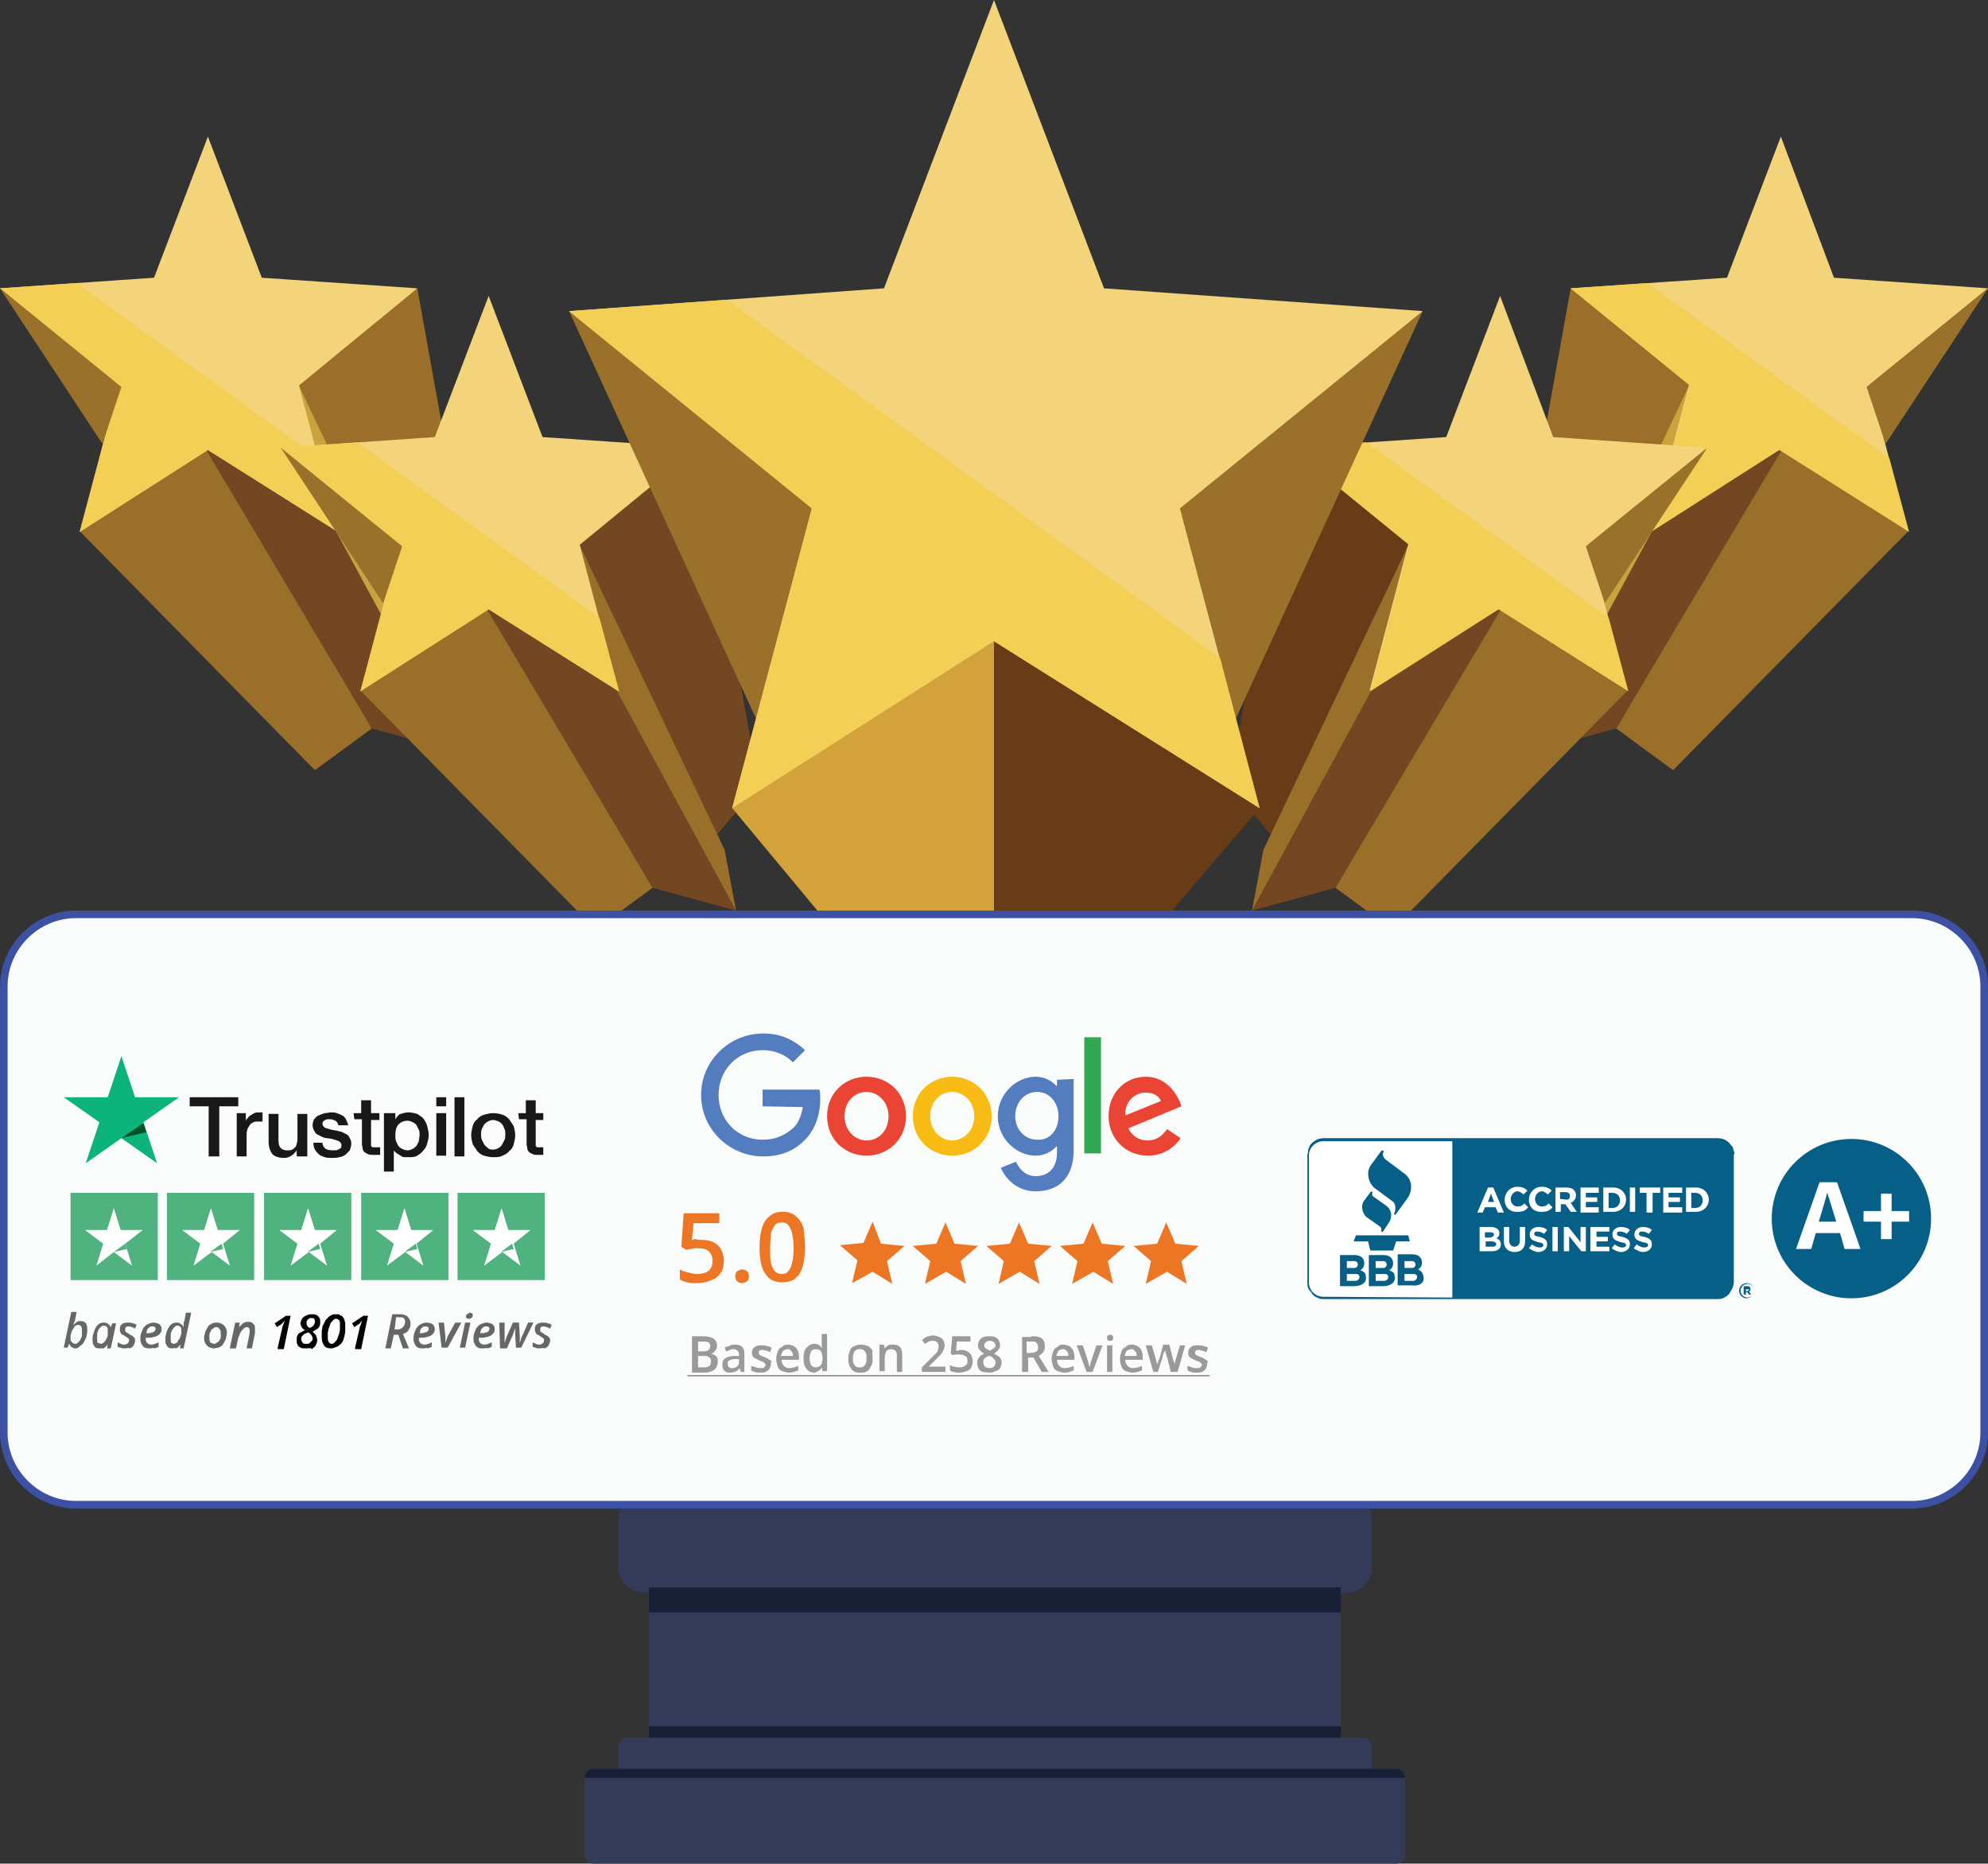 <svg xmlns="http://www.w3.org/2000/svg" xmlns:xlink="http://www.w3.org/1999/xlink" id="Layer_1" x="0px" y="0px" viewBox="0 0 262 245.6" style="enable-background:new 0 0 262 245.6;" xml:space="preserve"><rect x="0" y="0" width="262" height="245.6" fill="#333333" stroke="none"/><style type="text/css">	.st0{fill:#343B59;}	.st1{fill:#192036;}	.st2{fill:#9A6F2A;}	.st3{fill:#724721;}	.st4{fill:#9B6F29;}	.st5{fill:#CAA23E;}	.st6{fill:#F3D47B;}	.st7{fill:#F3CF55;}	.st8{fill:#99712A;}	.st9{fill:#673C17;}	.st10{fill:#D4A23B;}	.st11{fill:#9B702A;}	.st12{fill:#FAFBFB;}	.st13{fill:none;stroke:#3C51A3;}	.st14{clip-path:url(#SVGID_00000158005768925114826660000000376515338899272634_);}	.st15{fill:#181818;}	.st16{fill:#0BB47A;}	.st17{fill:#025129;}	.st18{fill:#4FB27F;}	.st19{fill:#FFFFFF;}	.st20{fill:#656666;}	.st21{clip-path:url(#SVGID_00000108995313703706651330000012518807558553881782_);}	.st22{fill:#EC7623;}	.st23{clip-path:url(#SVGID_00000167376276901990293110000008657001695139572922_);}	.st24{clip-path:url(#SVGID_00000050654504875218402660000004987973931669009049_);}	.st25{clip-path:url(#SVGID_00000143579814738716530790000008125119040380759728_);}	.st26{clip-path:url(#SVGID_00000013185709243821050090000003277403201308160421_);}	.st27{fill:#9B9A9A;}	.st28{clip-path:url(#SVGID_00000086689522401700039670000006356745085911294109_);}	.st29{fill:#EA4435;}	.st30{fill:#F9BC15;}	.st31{fill:#547DBF;}	.st32{fill:#33A852;}	.st33{display:none;fill:none;}	.st34{fill:#055F86;}	.st35{fill-rule:evenodd;clip-rule:evenodd;fill:#055F86;}</style><g>	<path class="st0" d="M184,245.6H78.2c-0.7,0-1.2-0.6-1.2-1.2v-10.1c0-0.7,0.6-1.2,1.2-1.2H184c0.7,0,1.2,0.6,1.2,1.2v10.1  C185.2,245.1,184.7,245.6,184,245.6z"></path>	<path class="st0" d="M179.6,234.5H82.7c-0.7,0-1.2-0.6-1.2-1.2v-3.1c0-0.7,0.6-1.2,1.2-1.2h96.9c0.7,0,1.2,0.6,1.2,1.2v3.1  C180.8,234,180.2,234.5,179.6,234.5z"></path>	<path class="st0" d="M177.5,209.9H84.8c-1.8,0-3.3-1.5-3.3-3.3v-6.3c0-1.8,1.5-3.3,3.3-3.3h92.7c1.8,0,3.3,1.5,3.3,3.3v6.3  C180.8,208.4,179.3,209.9,177.5,209.9z"></path>	<path class="st0" d="M176.7,209.2H85.5v19.1h91.2V209.2z"></path>	<path class="st1" d="M77,234.3c0-0.7,0.6-1.2,1.2-1.2H184c0.7,0,1.2,0.6,1.2,1.2H77z"></path>	<path class="st1" d="M176.7,227.5H85.5v1.5h91.2V227.5z"></path>	<path class="st1" d="M176.7,209.2H85.5v3.3h91.2V209.2z"></path>	<path class="st2" d="M41.5,101.5L10.5,70l17-11L49,96L41.5,101.5z"></path>	<path class="st3" d="M60,99L44.5,70L27,59l22,37L60,99z"></path>	<path class="st4" d="M63,82.5L55,38L39,50.5L57.5,89L63,82.5z"></path>	<path class="st5" d="M58.5,91L39,50l5,19.5L60,99L58.5,91z"></path>	<path class="st6" d="M20.3,36.6L27.4,18l7.1,18.6L55,38L39.4,50.8l5.1,19.3L27.4,59.3L10.5,70.1l5.1-19.3L0,38L20.3,36.6z"></path>	<path class="st7" d="M15.7,50.8L0,38l10.1-0.7L42,60.4l2.6,9.7L27.4,59.3L10.5,70.1L15.7,50.8z"></path>	<path class="st8" d="M16,51L0,38l13.5,20.5L16,51z"></path>	<path class="st2" d="M220.5,101.5l31-31.5l-17-11L213,96L220.5,101.5z"></path>	<path class="st3" d="M202,99l15.5-29L235,59l-22,37L202,99z"></path>	<path class="st4" d="M199,82.5l8-44.5l16,12.5L204.5,89L199,82.5z"></path>	<path class="st5" d="M203.5,91L223,50l-5,19.5L202,99L203.5,91z"></path>	<path class="st6" d="M241.7,36.6L234.7,18l-7.1,18.6L207,38l15.6,12.7l-5.1,19.3l17.1-10.8l16.9,10.8l-5.1-19.3L262,38L241.7,36.6z  "></path>	<path class="st7" d="M222.7,50.8L207,38l10.1-0.7L249,60.4l2.6,9.7l-17.1-10.8l-16.9,10.8L222.7,50.8z"></path>	<path class="st8" d="M246,51l16-13l-13.5,20.5L246,51z"></path>	<path class="st2" d="M78.5,122.5L47.5,91l17-11L86,117L78.5,122.5z"></path>	<path class="st3" d="M97,120L81.5,91L64,80l22,37L97,120z"></path>	<path class="st3" d="M100,103.5L92,59L76,71.5L94.5,110L100,103.5z"></path>	<path class="st2" d="M95.5,112L76,71l5,19.5L97,120L95.5,112z"></path>	<path class="st6" d="M57.3,57.6L64.4,39l7.1,18.6L92,59L76.4,71.8l5.1,19.3L64.4,80.3L47.5,91.1l5.1-19.3L37,59L57.3,57.6z"></path>	<path class="st7" d="M52.7,71.8L37,59l10.1-0.7L79,81.4l2.6,9.7L64.4,80.3L47.5,91.1L52.7,71.8z"></path>	<path class="st8" d="M53,72L37,59l13.5,20.5L53,72z"></path>	<path class="st2" d="M183.5,122.5l31-31.5l-17-11L176,117L183.5,122.5z"></path>	<path class="st3" d="M165,120l15.5-29L198,80l-22,37L165,120z"></path>	<path class="st9" d="M162,103.5l8-44.5l16,12.5L167.5,110L162,103.5z"></path>	<path class="st2" d="M166.5,112L186,71l-5,19.5L165,120L166.5,112z"></path>	<path class="st6" d="M204.7,57.6L197.7,39l-7.1,18.6L170,59l15.6,12.7l-5.1,19.3l17.1-10.8l16.9,10.8l-5.1-19.3L225,59L204.7,57.6z  "></path>	<path class="st7" d="M185.7,71.8L170,59l10.1-0.7L212,81.4l2.6,9.7l-17.1-10.8l-16.9,10.8L185.7,71.8z"></path>	<path class="st8" d="M209,72l16-13l-13.5,20.5L209,72z"></path>	<path class="st10" d="M96.5,106.5l34.5-22V148L96.5,106.5z"></path>	<path class="st9" d="M166,106.5L131,84v63.5L166,106.5z"></path>	<path class="st11" d="M100,95.5L75,41l32.5,26L100,95.5z"></path>	<path class="st11" d="M162.5,95.5l25-54.5L155,67L162.5,95.5z"></path>	<path class="st6" d="M116.5,38L131,0l14.5,38l42,3l-32,26l10.5,39.5l-35-22l-34.5,22L107,67L75,41L116.5,38z"></path>	<path class="st7" d="M107,67L75,41l20.8-1.5l65,47.2l5.2,19.8l-35-22l-34.5,22L107,67z"></path>	<path class="st12" d="M10,120.5h242c5.2,0,9.5,4.3,9.5,9.5v58.8c0,5.2-4.3,9.5-9.5,9.5H10c-5.2,0-9.5-4.3-9.5-9.5V130  C0.5,124.8,4.8,120.5,10,120.5z"></path>	<path class="st13" d="M10,120.5h242c5.2,0,9.5,4.3,9.5,9.5v58.8c0,5.2-4.3,9.5-9.5,9.5H10c-5.2,0-9.5-4.3-9.5-9.5V130  C0.5,124.8,4.8,120.5,10,120.5z"></path>	<g>		<defs>			<rect id="SVGID_1_" x="8.4" y="139.2" width="63.2" height="15.3"></rect>		</defs>		<clipPath id="SVGID_00000013186210436739129260000006912456063222247570_">			<use xlink:href="#SVGID_1_" style="overflow:visible;"></use>		</clipPath>		<g style="clip-path:url(#SVGID_00000013186210436739129260000006912456063222247570_);">			<path class="st15" d="M25,144.6h6.4v1.2h-2.5v6.6h-1.4v-6.6H25L25,144.6L25,144.6z M31.2,146.7h1.2v1.1h0c0-0.2,0.1-0.3,0.2-0.4    c0.1-0.1,0.2-0.3,0.4-0.4c0.2-0.1,0.3-0.2,0.5-0.3c0.2-0.1,0.4-0.1,0.6-0.1c0.1,0,0.3,0,0.3,0c0.1,0,0.1,0,0.2,0v1.2    c-0.1,0-0.2,0-0.3,0s-0.2,0-0.3,0c-0.2,0-0.4,0-0.6,0.1c-0.2,0.1-0.4,0.2-0.5,0.4c-0.1,0.2-0.3,0.4-0.3,0.6    c-0.1,0.2-0.1,0.5-0.1,0.8v2.7h-1.3L31.2,146.7L31.2,146.7z M40.3,152.4h-1.2v-0.8h0c-0.2,0.3-0.4,0.5-0.7,0.7    c-0.3,0.2-0.6,0.3-0.9,0.3c-0.8,0-1.3-0.2-1.6-0.5c-0.3-0.4-0.5-0.9-0.5-1.7v-3.6h1.3v3.5c0,0.5,0.1,0.8,0.3,1    c0.2,0.2,0.5,0.3,0.8,0.3c0.3,0,0.5,0,0.7-0.1c0.2-0.1,0.3-0.2,0.4-0.3c0.1-0.1,0.2-0.3,0.2-0.5c0.1-0.2,0.1-0.4,0.1-0.6v-3.3    h1.3V152.4z M42.5,150.6c0,0.4,0.2,0.6,0.4,0.8c0.2,0.1,0.5,0.2,0.9,0.2c0.1,0,0.3,0,0.4,0c0.2,0,0.3-0.1,0.4-0.1    c0.1-0.1,0.2-0.1,0.3-0.2c0.1-0.1,0.1-0.2,0.1-0.4c0-0.2-0.1-0.3-0.2-0.4c-0.1-0.1-0.3-0.2-0.4-0.2c-0.2-0.1-0.4-0.1-0.6-0.2    c-0.2,0-0.4-0.1-0.7-0.1c-0.2,0-0.5-0.1-0.7-0.2c-0.2-0.1-0.4-0.2-0.6-0.3c-0.2-0.1-0.3-0.3-0.4-0.5c-0.1-0.2-0.2-0.4-0.2-0.7    c0-0.3,0.1-0.6,0.2-0.8c0.2-0.2,0.3-0.4,0.6-0.5c0.2-0.1,0.5-0.2,0.8-0.3c0.3,0,0.6-0.1,0.8-0.1c0.3,0,0.6,0,0.8,0.1    c0.3,0.1,0.5,0.2,0.7,0.3c0.2,0.1,0.4,0.3,0.5,0.5c0.1,0.2,0.2,0.5,0.3,0.8h-1.3c-0.1-0.3-0.2-0.5-0.4-0.6    c-0.2-0.1-0.5-0.2-0.7-0.2c-0.1,0-0.2,0-0.3,0c-0.1,0-0.2,0-0.3,0.1c-0.1,0-0.2,0.1-0.3,0.2c-0.1,0.1-0.1,0.2-0.1,0.3    c0,0.2,0.1,0.3,0.2,0.4c0.1,0.1,0.2,0.2,0.4,0.2c0.2,0.1,0.4,0.1,0.6,0.2c0.2,0,0.5,0.1,0.7,0.1c0.2,0.1,0.5,0.1,0.7,0.2    c0.2,0.1,0.4,0.2,0.6,0.3c0.2,0.1,0.3,0.3,0.4,0.5c0.1,0.2,0.2,0.4,0.2,0.7c0,0.3-0.1,0.6-0.2,0.9c-0.2,0.2-0.4,0.4-0.6,0.6    c-0.2,0.1-0.5,0.3-0.8,0.3c-0.3,0.1-0.6,0.1-0.9,0.1c-0.4,0-0.7,0-1-0.1c-0.3-0.1-0.6-0.2-0.8-0.4c-0.2-0.2-0.4-0.4-0.5-0.6    c-0.1-0.2-0.2-0.5-0.2-0.9L42.5,150.6L42.5,150.6z M46.6,146.7h1v-1.7h1.3v1.7H50v0.9h-1.1v3c0,0.1,0,0.2,0,0.3    c0,0.1,0,0.2,0.1,0.2c0,0.1,0.1,0.1,0.2,0.1c0.1,0,0.2,0,0.3,0c0.1,0,0.2,0,0.3,0c0.1,0,0.2,0,0.3,0v1c-0.1,0-0.3,0-0.4,0    c-0.1,0-0.3,0-0.4,0c-0.3,0-0.6,0-0.8-0.1c-0.2-0.1-0.4-0.2-0.5-0.3c-0.1-0.1-0.2-0.3-0.2-0.4c0-0.2-0.1-0.4-0.1-0.6v-3.3h-1    L46.6,146.7L46.6,146.7z M50.9,146.7h1.2v0.8h0c0.2-0.3,0.4-0.6,0.7-0.7c0.3-0.1,0.7-0.2,1-0.2c0.5,0,0.8,0.1,1.2,0.2    c0.3,0.2,0.6,0.4,0.8,0.6c0.2,0.3,0.4,0.6,0.5,1c0.1,0.4,0.2,0.8,0.2,1.2c0,0.4-0.1,0.7-0.2,1.1c-0.1,0.4-0.3,0.7-0.5,0.9    c-0.2,0.3-0.5,0.5-0.8,0.7c-0.3,0.2-0.7,0.2-1.1,0.2c-0.2,0-0.4,0-0.6,0c-0.2,0-0.4-0.1-0.5-0.2c-0.2-0.1-0.3-0.2-0.5-0.3    c-0.1-0.1-0.3-0.2-0.4-0.4h0v2.8h-1.3V146.7z M55.3,149.6c0-0.3,0-0.5-0.1-0.7c-0.1-0.2-0.2-0.4-0.3-0.6    c-0.1-0.2-0.3-0.3-0.5-0.4c-0.2-0.1-0.4-0.2-0.7-0.2c-0.5,0-0.9,0.2-1.2,0.5c-0.3,0.4-0.4,0.8-0.4,1.4c0,0.3,0,0.5,0.1,0.8    c0.1,0.2,0.2,0.5,0.3,0.6c0.1,0.2,0.3,0.3,0.5,0.4c0.2,0.1,0.4,0.2,0.7,0.2c0.3,0,0.5-0.1,0.7-0.2c0.2-0.1,0.4-0.3,0.5-0.4    c0.1-0.2,0.2-0.4,0.3-0.6C55.2,150.1,55.3,149.8,55.3,149.6z M57.5,144.6h1.3v1.2h-1.3V144.6z M57.5,146.7h1.3v5.6h-1.3V146.7z     M59.9,144.6h1.3v7.8h-1.3V144.6z M65,152.5c-0.5,0-0.9-0.1-1.2-0.2c-0.4-0.1-0.7-0.4-0.9-0.6c-0.2-0.3-0.4-0.6-0.6-0.9    c-0.1-0.4-0.2-0.8-0.2-1.2c0-0.4,0.1-0.8,0.2-1.2c0.1-0.4,0.3-0.7,0.6-0.9c0.2-0.3,0.6-0.5,0.9-0.6c0.4-0.1,0.8-0.2,1.2-0.2    c0.5,0,0.9,0.1,1.2,0.2c0.4,0.1,0.7,0.4,0.9,0.6c0.2,0.3,0.4,0.6,0.6,0.9c0.1,0.4,0.2,0.8,0.2,1.2c0,0.4-0.1,0.8-0.2,1.2    c-0.1,0.4-0.3,0.7-0.6,0.9c-0.2,0.3-0.6,0.5-0.9,0.6C65.9,152.5,65.5,152.5,65,152.5z M65,151.5c0.3,0,0.5-0.1,0.7-0.2    c0.2-0.1,0.4-0.3,0.5-0.5c0.1-0.2,0.2-0.4,0.3-0.6c0.1-0.2,0.1-0.5,0.1-0.7c0-0.2,0-0.5-0.1-0.7c-0.1-0.2-0.2-0.5-0.3-0.6    c-0.1-0.2-0.3-0.3-0.5-0.4c-0.2-0.1-0.5-0.2-0.7-0.2c-0.3,0-0.5,0.1-0.7,0.2c-0.2,0.1-0.4,0.3-0.5,0.4c-0.1,0.2-0.2,0.4-0.3,0.6    c-0.1,0.2-0.1,0.5-0.1,0.7c0,0.2,0,0.5,0.1,0.7c0.1,0.2,0.2,0.4,0.3,0.6c0.1,0.2,0.3,0.3,0.5,0.5C64.5,151.5,64.7,151.5,65,151.5    z M68.3,146.7h1v-1.7h1.3v1.7h1.1v0.9h-1.1v3c0,0.1,0,0.2,0,0.3c0,0.1,0,0.2,0.1,0.2c0,0.1,0.1,0.1,0.2,0.1c0.1,0,0.2,0,0.3,0    c0.1,0,0.2,0,0.3,0c0.1,0,0.2,0,0.3,0v1c-0.1,0-0.3,0-0.4,0c-0.1,0-0.3,0-0.4,0c-0.3,0-0.6,0-0.8-0.1c-0.2-0.1-0.4-0.2-0.5-0.3    c-0.1-0.1-0.2-0.3-0.2-0.4c0-0.2-0.1-0.4-0.1-0.6v-3.3h-1L68.3,146.7L68.3,146.7z"></path>			<path class="st16" d="M23.6,144.6h-5.8l-1.8-5.4l-1.8,5.4l-5.8,0l4.7,3.3l-1.8,5.4L16,150l4.7,3.3l-1.8-5.4L23.6,144.6z"></path>			<path class="st17" d="M19.3,149.2l-0.4-1.2L16,150L19.3,149.2z"></path>		</g>	</g>	<rect x="9.3" y="157.2" class="st18" width="11.5" height="11.5"></rect>	<path class="st19" d="M18.8,162.1h-2.9l-0.9-2.9l-0.9,2.9l-2.9,0l2.4,1.8l-0.9,2.9L15,165l2.4,1.8l-0.9-2.9L18.8,162.1z"></path>	<path class="st18" d="M16.7,164.6l-0.2-0.7L15,165L16.7,164.6z"></path>	<rect x="22" y="157.2" class="st18" width="11.5" height="11.5"></rect>	<path class="st19" d="M31.6,162.1h-2.9l-0.9-2.9l-0.9,2.9l-2.9,0l2.4,1.8l-0.9,2.9l2.4-1.8l2.4,1.8l-0.9-2.9L31.6,162.1z"></path>	<path class="st18" d="M29.4,164.6l-0.2-0.7l-1.5,1.1L29.4,164.6z"></path>	<rect x="34.8" y="157.2" class="st18" width="11.5" height="11.5"></rect>	<path class="st19" d="M44.4,162.1h-2.9l-0.9-2.9l-0.9,2.9l-2.9,0l2.4,1.8l-0.9,2.9l2.4-1.8l2.4,1.8l-0.9-2.9L44.4,162.1z"></path>	<path class="st18" d="M42.2,164.6l-0.2-0.7l-1.5,1.1L42.2,164.6z"></path>	<rect x="47.6" y="157.2" class="st18" width="11.5" height="11.5"></rect>	<path class="st19" d="M57.1,162.1h-2.9l-0.9-2.9l-0.9,2.9l-2.9,0l2.4,1.8l-0.9,2.9l2.4-1.8l2.4,1.8l-0.9-2.9L57.1,162.1z"></path>	<path class="st18" d="M55,164.6l-0.2-0.7l-1.5,1.1L55,164.6z"></path>	<rect x="60.3" y="157.2" class="st18" width="11.5" height="11.5"></rect>	<path class="st19" d="M69.9,162.1H67l-0.9-2.9l-0.9,2.9l-2.9,0l2.4,1.8l-0.9,2.9l2.4-1.8l2.4,1.8l-0.9-2.9L69.9,162.1z"></path>	<path class="st18" d="M67.7,164.6l-0.2-0.7l-1.5,1.1L67.7,164.6z"></path>	<path class="st20" d="M10,177.7c-0.1,0-0.3,0-0.4-0.1c-0.1,0-0.2-0.1-0.3-0.2c-0.1-0.1-0.1-0.2-0.2-0.3h0l-0.2,0.5H8.4l1-4.7h0.7  l-0.2,1c0,0.1,0,0.2-0.1,0.3c0,0.1-0.1,0.2-0.1,0.3c0,0.1-0.1,0.2-0.1,0.2h0c0.1-0.1,0.2-0.2,0.3-0.3c0.1-0.1,0.2-0.2,0.3-0.2  c0.1-0.1,0.3-0.1,0.4-0.1c0.2,0,0.3,0,0.5,0.1c0.1,0.1,0.3,0.2,0.3,0.4c0.1,0.2,0.1,0.4,0.1,0.7c0,0.2,0,0.5-0.1,0.7  c0,0.2-0.1,0.4-0.2,0.6c-0.1,0.2-0.2,0.4-0.3,0.5c-0.1,0.1-0.3,0.3-0.4,0.3C10.4,177.6,10.2,177.7,10,177.7z M9.9,177.1  c0.1,0,0.2,0,0.3-0.1c0.1-0.1,0.2-0.2,0.3-0.3c0.1-0.1,0.1-0.2,0.2-0.4c0.1-0.1,0.1-0.3,0.1-0.5c0-0.2,0-0.3,0-0.5  c0-0.2,0-0.4-0.1-0.5c-0.1-0.1-0.2-0.2-0.4-0.2c-0.1,0-0.2,0-0.3,0.1c-0.1,0-0.2,0.1-0.2,0.2c-0.1,0.1-0.1,0.2-0.2,0.3  c-0.1,0.1-0.1,0.2-0.2,0.4c0,0.1-0.1,0.3-0.1,0.4c0,0.1,0,0.3,0,0.4c0,0.2,0,0.3,0.1,0.4C9.6,177,9.7,177.1,9.9,177.1z M13.1,177.7  c-0.2,0-0.3,0-0.5-0.1c-0.1-0.1-0.2-0.2-0.3-0.4c-0.1-0.2-0.1-0.4-0.1-0.7c0-0.2,0-0.5,0.1-0.7c0.1-0.2,0.1-0.4,0.2-0.6  c0.1-0.2,0.2-0.4,0.3-0.5c0.1-0.1,0.3-0.3,0.4-0.3c0.2-0.1,0.3-0.1,0.5-0.1c0.1,0,0.3,0,0.4,0.1c0.1,0,0.2,0.1,0.3,0.2  c0.1,0.1,0.1,0.2,0.2,0.3h0l0.2-0.5h0.5l-0.7,3.3h-0.5l0.1-0.5h0c-0.1,0.1-0.2,0.2-0.3,0.3c-0.1,0.1-0.2,0.2-0.3,0.2  S13.2,177.7,13.1,177.7z M13.3,177.1c0.1,0,0.3-0.1,0.4-0.2c0.1-0.1,0.2-0.2,0.3-0.4c0.1-0.2,0.2-0.4,0.2-0.6c0-0.1,0-0.2,0-0.3  c0-0.1,0-0.2,0-0.3c0-0.2,0-0.3-0.1-0.4c-0.1-0.1-0.2-0.2-0.4-0.2c-0.1,0-0.2,0-0.3,0.1c-0.1,0.1-0.2,0.1-0.3,0.3  c-0.1,0.1-0.2,0.2-0.2,0.4c-0.1,0.1-0.1,0.3-0.1,0.5c0,0.2,0,0.3,0,0.5c0,0.2,0,0.4,0.1,0.5C13.1,177,13.2,177.1,13.3,177.1z   M16.4,177.7c-0.2,0-0.4,0-0.5-0.1c-0.2,0-0.3-0.1-0.4-0.1v-0.6c0.1,0.1,0.3,0.1,0.4,0.2c0.2,0.1,0.3,0.1,0.5,0.1  c0.1,0,0.2,0,0.3-0.1c0.1,0,0.2-0.1,0.2-0.2c0.1-0.1,0.1-0.1,0.1-0.2c0-0.1,0-0.1,0-0.2c0-0.1-0.1-0.1-0.2-0.2  c-0.1-0.1-0.2-0.1-0.3-0.2c-0.1-0.1-0.3-0.2-0.4-0.2c-0.1-0.1-0.2-0.2-0.2-0.3c-0.1-0.1-0.1-0.2-0.1-0.4c0-0.2,0-0.4,0.1-0.5  c0.1-0.1,0.2-0.3,0.4-0.3c0.2-0.1,0.4-0.1,0.6-0.1c0.2,0,0.4,0,0.6,0.1c0.2,0,0.3,0.1,0.5,0.2l-0.2,0.5c-0.1-0.1-0.2-0.1-0.4-0.2  c-0.1,0-0.3-0.1-0.4-0.1c-0.1,0-0.3,0-0.4,0.1c-0.1,0.1-0.1,0.2-0.1,0.3c0,0.1,0,0.1,0,0.2c0,0.1,0.1,0.1,0.2,0.2  c0.1,0.1,0.2,0.1,0.3,0.2c0.1,0.1,0.3,0.2,0.4,0.2c0.1,0.1,0.2,0.2,0.3,0.3c0.1,0.1,0.1,0.2,0.1,0.4c0,0.2-0.1,0.4-0.2,0.6  c-0.1,0.2-0.3,0.3-0.5,0.4C16.9,177.6,16.7,177.7,16.4,177.7z M19.8,177.7c-0.3,0-0.5,0-0.7-0.1c-0.2-0.1-0.3-0.2-0.4-0.4  c-0.1-0.2-0.2-0.4-0.2-0.7c0-0.3,0-0.5,0.1-0.8c0.1-0.3,0.2-0.5,0.3-0.7c0.2-0.2,0.3-0.4,0.6-0.5c0.2-0.1,0.5-0.2,0.7-0.2  c0.3,0,0.6,0.1,0.8,0.2c0.2,0.2,0.3,0.4,0.3,0.6c0,0.2,0,0.3-0.1,0.5c-0.1,0.1-0.2,0.3-0.4,0.4c-0.2,0.1-0.4,0.2-0.6,0.2  c-0.2,0.1-0.5,0.1-0.9,0.1h-0.1c0,0,0,0.1,0,0.1c0,0,0,0.1,0,0.1c0,0.2,0.1,0.4,0.2,0.5c0.1,0.1,0.3,0.2,0.5,0.2  c0.2,0,0.3,0,0.5-0.1c0.1,0,0.3-0.1,0.5-0.2v0.6c-0.2,0.1-0.3,0.1-0.5,0.2C20.2,177.6,20,177.7,19.8,177.7z M19.3,175.7h0.1  c0.2,0,0.5,0,0.6-0.1c0.2,0,0.3-0.1,0.4-0.2c0.1-0.1,0.1-0.2,0.1-0.3c0-0.1,0-0.2-0.1-0.2c-0.1-0.1-0.2-0.1-0.3-0.1  c-0.1,0-0.3,0-0.4,0.1c-0.1,0.1-0.2,0.2-0.3,0.3C19.4,175.3,19.3,175.5,19.3,175.7z M22.7,177.7c-0.2,0-0.3,0-0.5-0.1  c-0.1-0.1-0.2-0.2-0.3-0.4c-0.1-0.2-0.1-0.4-0.1-0.7c0-0.2,0-0.5,0.1-0.7c0-0.2,0.1-0.4,0.2-0.6c0.1-0.2,0.2-0.4,0.3-0.5  c0.1-0.1,0.3-0.3,0.4-0.3c0.2-0.1,0.3-0.1,0.5-0.1c0.1,0,0.3,0,0.4,0.1c0.1,0.1,0.2,0.1,0.3,0.2c0.1,0.1,0.1,0.2,0.2,0.3h0  c0-0.1,0-0.1,0-0.2c0-0.1,0-0.2,0-0.3c0-0.1,0-0.2,0.1-0.3l0.2-1.1h0.7l-1,4.7h-0.5l0.1-0.5h0c-0.1,0.1-0.2,0.2-0.3,0.3  c-0.1,0.1-0.2,0.2-0.3,0.2C23,177.6,22.8,177.7,22.7,177.7z M22.9,177.1c0.1,0,0.2,0,0.3-0.1c0.1,0,0.2-0.1,0.2-0.2  c0.1-0.1,0.1-0.2,0.2-0.3c0.1-0.1,0.1-0.2,0.2-0.4c0-0.1,0.1-0.3,0.1-0.4c0-0.1,0-0.3,0-0.4c0-0.2,0-0.3-0.1-0.4  c-0.1-0.1-0.2-0.2-0.4-0.2c-0.1,0-0.2,0-0.3,0.1c-0.1,0.1-0.2,0.2-0.3,0.3c-0.1,0.1-0.1,0.2-0.2,0.4c-0.1,0.1-0.1,0.3-0.1,0.5  c0,0.2,0,0.3,0,0.5c0,0.2,0,0.4,0.1,0.5C22.7,177,22.8,177.1,22.9,177.1z M28.2,177.7c-0.3,0-0.5-0.1-0.7-0.2  c-0.2-0.1-0.3-0.3-0.4-0.4c-0.1-0.2-0.2-0.4-0.2-0.7c0-0.2,0-0.4,0.1-0.6c0-0.2,0.1-0.4,0.2-0.6c0.1-0.2,0.2-0.3,0.3-0.5  c0.1-0.1,0.3-0.2,0.5-0.3c0.2-0.1,0.4-0.1,0.6-0.1c0.3,0,0.5,0.1,0.7,0.2c0.2,0.1,0.3,0.3,0.4,0.4c0.1,0.2,0.2,0.4,0.2,0.7  c0,0.2,0,0.4-0.1,0.6c0,0.2-0.1,0.4-0.2,0.6c-0.1,0.2-0.2,0.3-0.3,0.5c-0.1,0.1-0.3,0.2-0.5,0.3C28.6,177.6,28.4,177.7,28.2,177.7z   M28.2,177.1c0.1,0,0.2,0,0.3-0.1c0.1-0.1,0.2-0.1,0.3-0.2c0.1-0.1,0.1-0.2,0.2-0.3c0.1-0.1,0.1-0.3,0.1-0.4c0-0.2,0-0.3,0-0.5  c0-0.1,0-0.2-0.1-0.3c0-0.1-0.1-0.2-0.2-0.3c-0.1-0.1-0.2-0.1-0.3-0.1c-0.1,0-0.2,0-0.3,0.1c-0.1,0.1-0.2,0.1-0.3,0.2  c-0.1,0.1-0.1,0.2-0.2,0.4c-0.1,0.1-0.1,0.3-0.1,0.4c0,0.2,0,0.3,0,0.5c0,0.2,0.1,0.4,0.2,0.5C27.9,177,28.1,177.1,28.2,177.1z   M30.3,177.6l0.7-3.3h0.6l-0.1,0.6h0c0.1-0.1,0.2-0.2,0.3-0.3c0.1-0.1,0.2-0.2,0.4-0.3c0.1-0.1,0.3-0.1,0.5-0.1  c0.2,0,0.3,0,0.5,0.1c0.1,0.1,0.2,0.2,0.3,0.3c0.1,0.1,0.1,0.3,0.1,0.5c0,0.1,0,0.2,0,0.3c0,0.1,0,0.2,0,0.3l-0.4,2h-0.7l0.4-2  c0-0.1,0-0.1,0-0.2c0-0.1,0-0.1,0-0.2c0-0.1,0-0.2-0.1-0.3c-0.1-0.1-0.2-0.1-0.3-0.1c-0.1,0-0.3,0.1-0.4,0.2  c-0.1,0.1-0.3,0.3-0.4,0.5c-0.1,0.2-0.2,0.5-0.3,0.7l-0.3,1.4H30.3z M50.8,177.6l0.9-4.4h1c0.4,0,0.8,0.1,1,0.3  c0.2,0.2,0.4,0.5,0.4,0.9c0,0.2,0,0.4-0.1,0.6c-0.1,0.2-0.2,0.3-0.3,0.5c-0.2,0.1-0.3,0.2-0.6,0.3l0.8,1.9h-0.8l-0.6-1.8h-0.6  l-0.4,1.8H50.8z M52,175.2h0.4c0.2,0,0.3,0,0.4-0.1c0.1,0,0.2-0.1,0.3-0.2c0.1-0.1,0.2-0.2,0.2-0.3c0-0.1,0.1-0.2,0.1-0.4  c0-0.2-0.1-0.4-0.2-0.5c-0.1-0.1-0.3-0.1-0.6-0.1h-0.4L52,175.2z M55.8,177.7c-0.3,0-0.5,0-0.7-0.1c-0.2-0.1-0.3-0.2-0.4-0.4  c-0.1-0.2-0.2-0.4-0.2-0.7c0-0.3,0-0.5,0.1-0.8c0.1-0.3,0.2-0.5,0.3-0.7c0.2-0.2,0.3-0.4,0.6-0.5c0.2-0.1,0.5-0.2,0.7-0.2  c0.3,0,0.6,0.1,0.8,0.2c0.2,0.2,0.3,0.4,0.3,0.6c0,0.2,0,0.3-0.1,0.5c-0.1,0.1-0.2,0.3-0.4,0.4c-0.2,0.1-0.4,0.2-0.6,0.2  c-0.2,0.1-0.5,0.1-0.9,0.1h-0.1c0,0,0,0.1,0,0.1c0,0,0,0.1,0,0.1c0,0.2,0.1,0.4,0.2,0.5c0.1,0.1,0.3,0.2,0.5,0.2  c0.2,0,0.3,0,0.5-0.1c0.1,0,0.3-0.1,0.5-0.2v0.6c-0.2,0.1-0.3,0.1-0.5,0.2C56.2,177.6,56,177.7,55.8,177.7z M55.3,175.7h0.1  c0.2,0,0.5,0,0.6-0.1c0.2,0,0.3-0.1,0.4-0.2c0.1-0.1,0.1-0.2,0.1-0.3c0-0.1,0-0.2-0.1-0.2c-0.1-0.1-0.2-0.1-0.3-0.1  c-0.1,0-0.3,0-0.4,0.1c-0.1,0.1-0.2,0.2-0.3,0.3C55.4,175.3,55.4,175.5,55.3,175.7z M58.2,177.6l-0.4-3.3h0.7l0.2,1.8  c0,0.1,0,0.2,0,0.3c0,0.1,0,0.2,0,0.3c0,0.1,0,0.2,0,0.3h0c0-0.1,0.1-0.2,0.1-0.3c0-0.1,0.1-0.2,0.1-0.3c0-0.1,0.1-0.2,0.1-0.3  l1-1.8h0.8l-1.8,3.3H58.2z M60.6,177.6l0.7-3.3H62l-0.7,3.3H60.6z M61.8,173.8c-0.1,0-0.2,0-0.3-0.1c-0.1-0.1-0.1-0.1-0.1-0.2  c0-0.1,0-0.2,0.1-0.2c0-0.1,0.1-0.1,0.2-0.2c0.1,0,0.1-0.1,0.2-0.1c0.1,0,0.2,0,0.3,0.1c0.1,0,0.1,0.1,0.1,0.2c0,0.1,0,0.3-0.1,0.3  C62.1,173.7,62,173.8,61.8,173.8z M63.7,177.7c-0.3,0-0.5,0-0.7-0.1c-0.2-0.1-0.3-0.2-0.4-0.4c-0.1-0.2-0.2-0.4-0.2-0.7  c0-0.3,0-0.5,0.1-0.8c0.1-0.3,0.2-0.5,0.3-0.7c0.2-0.2,0.3-0.4,0.6-0.5c0.2-0.1,0.5-0.2,0.7-0.2c0.3,0,0.6,0.1,0.8,0.2  c0.2,0.2,0.3,0.4,0.3,0.6c0,0.2,0,0.3-0.1,0.5c-0.1,0.1-0.2,0.3-0.4,0.4c-0.2,0.1-0.4,0.2-0.6,0.2c-0.2,0.1-0.5,0.1-0.9,0.1h-0.1  c0,0,0,0.1,0,0.1c0,0,0,0.1,0,0.1c0,0.2,0.1,0.4,0.2,0.5c0.1,0.1,0.3,0.2,0.5,0.2c0.2,0,0.3,0,0.5-0.1c0.1,0,0.3-0.1,0.5-0.2v0.6  c-0.2,0.1-0.3,0.1-0.5,0.2C64.1,177.6,63.9,177.7,63.7,177.7z M63.3,175.7h0.1c0.2,0,0.5,0,0.6-0.1c0.2,0,0.3-0.1,0.4-0.2  c0.1-0.1,0.1-0.2,0.1-0.3c0-0.1,0-0.2-0.1-0.2c-0.1-0.1-0.2-0.1-0.3-0.1c-0.1,0-0.3,0-0.4,0.1c-0.1,0.1-0.2,0.2-0.3,0.3  C63.4,175.3,63.3,175.5,63.3,175.7z M65.9,177.6l-0.1-3.3h0.7l0,1.7c0,0.2,0,0.4,0,0.5c0,0.2,0,0.3,0,0.5h0c0-0.1,0.1-0.2,0.1-0.3  c0-0.1,0.1-0.2,0.1-0.3c0-0.1,0.1-0.2,0.1-0.3l0.8-1.8h0.8l0.1,1.7c0,0.1,0,0.3,0,0.5c0,0.2,0,0.3,0,0.5h0c0-0.1,0.1-0.2,0.1-0.3  c0-0.1,0.1-0.3,0.1-0.4c0.1-0.1,0.1-0.3,0.2-0.4l0.7-1.6h0.7l-1.6,3.3H68l-0.1-1.7c0-0.1,0-0.2,0-0.3c0-0.1,0-0.2,0-0.3  c0-0.1,0-0.2,0-0.3h0c0,0.1-0.1,0.2-0.1,0.3c0,0.1-0.1,0.2-0.1,0.3c0,0.1-0.1,0.2-0.1,0.3l-0.8,1.8H65.9z M71.1,177.7  c-0.2,0-0.4,0-0.5-0.1c-0.2,0-0.3-0.1-0.4-0.1v-0.6c0.1,0.1,0.3,0.1,0.4,0.2c0.2,0.1,0.3,0.1,0.5,0.1c0.1,0,0.2,0,0.3-0.1  c0.1,0,0.2-0.1,0.2-0.2c0.1-0.1,0.1-0.1,0.1-0.2c0-0.1,0-0.1,0-0.2c0-0.1-0.1-0.1-0.2-0.2c-0.1-0.1-0.2-0.1-0.3-0.2  c-0.1-0.1-0.3-0.2-0.4-0.2c-0.1-0.1-0.2-0.2-0.2-0.3c-0.1-0.1-0.1-0.2-0.1-0.4c0-0.2,0-0.4,0.1-0.5c0.1-0.1,0.2-0.3,0.4-0.3  c0.2-0.1,0.4-0.1,0.6-0.1c0.2,0,0.4,0,0.6,0.1c0.2,0,0.3,0.1,0.5,0.2l-0.2,0.5c-0.1-0.1-0.2-0.1-0.4-0.2c-0.1,0-0.3-0.1-0.4-0.1  c-0.1,0-0.3,0-0.4,0.1c-0.1,0.1-0.1,0.2-0.1,0.3c0,0.1,0,0.1,0,0.2c0,0.1,0.1,0.1,0.2,0.2c0.1,0.1,0.2,0.1,0.3,0.2  c0.1,0.1,0.3,0.2,0.4,0.2c0.1,0.1,0.2,0.2,0.3,0.3c0.1,0.1,0.1,0.2,0.1,0.4c0,0.2-0.1,0.4-0.2,0.6c-0.1,0.2-0.3,0.3-0.5,0.4  C71.6,177.6,71.3,177.7,71.1,177.7z"></path>	<path d="M36.6,177.6l0.6-2.6c0-0.1,0-0.2,0.1-0.3c0-0.1,0.1-0.2,0.1-0.3c0-0.1,0.1-0.2,0.1-0.3c-0.1,0-0.1,0.1-0.2,0.2  c-0.1,0.1-0.1,0.1-0.2,0.2l-0.6,0.4l-0.3-0.5l1.5-1h0.6l-0.9,4.4H36.6z M40.3,177.7c-0.3,0-0.5,0-0.7-0.1c-0.2-0.1-0.3-0.2-0.4-0.4  c-0.1-0.2-0.1-0.4-0.1-0.6c0-0.2,0-0.4,0.1-0.6c0.1-0.2,0.2-0.3,0.4-0.4c0.2-0.1,0.4-0.2,0.6-0.3c-0.1-0.1-0.2-0.1-0.3-0.2  c-0.1-0.1-0.1-0.2-0.2-0.3c0-0.1-0.1-0.2-0.1-0.4c0-0.2,0.1-0.4,0.2-0.6c0.1-0.2,0.3-0.3,0.5-0.4c0.2-0.1,0.4-0.2,0.7-0.2  c0.3,0,0.5,0,0.7,0.1c0.2,0.1,0.3,0.2,0.4,0.4c0.1,0.1,0.1,0.3,0.1,0.5c0,0.2,0,0.4-0.1,0.6c-0.1,0.2-0.2,0.3-0.4,0.4  c-0.2,0.1-0.3,0.2-0.5,0.3c0.1,0.1,0.2,0.2,0.3,0.3c0.1,0.1,0.2,0.2,0.2,0.4c0.1,0.1,0.1,0.3,0.1,0.5c0,0.2-0.1,0.4-0.2,0.6  c-0.1,0.2-0.3,0.3-0.5,0.5C41,177.6,40.7,177.7,40.3,177.7z M40.4,177.1c0.2,0,0.3,0,0.4-0.1c0.1-0.1,0.2-0.2,0.3-0.3  c0.1-0.1,0.1-0.2,0.1-0.3c0-0.1,0-0.2-0.1-0.3c0-0.1-0.1-0.2-0.2-0.3c-0.1-0.1-0.2-0.2-0.3-0.2c-0.2,0.1-0.3,0.1-0.5,0.2  c-0.1,0.1-0.2,0.2-0.3,0.3c-0.1,0.1-0.1,0.2-0.1,0.4c0,0.2,0.1,0.3,0.2,0.5C40,177.1,40.2,177.1,40.4,177.1z M40.8,175  c0.2-0.1,0.3-0.1,0.4-0.2c0.1-0.1,0.2-0.2,0.2-0.3c0.1-0.1,0.1-0.2,0.1-0.3c0-0.2,0-0.3-0.1-0.4c-0.1-0.1-0.2-0.1-0.4-0.1  c-0.1,0-0.2,0-0.3,0.1c-0.1,0.1-0.2,0.1-0.2,0.2c-0.1,0.1-0.1,0.2-0.1,0.3c0,0.2,0,0.3,0.1,0.4C40.5,174.8,40.6,174.9,40.8,175z   M43.6,177.7c-0.4,0-0.7-0.1-0.9-0.4c-0.2-0.3-0.3-0.6-0.3-1.1c0-0.2,0-0.5,0-0.7c0-0.2,0.1-0.5,0.1-0.7c0.1-0.2,0.2-0.4,0.3-0.6  c0.1-0.2,0.2-0.4,0.4-0.5c0.1-0.2,0.3-0.3,0.5-0.4c0.2-0.1,0.4-0.1,0.6-0.1c0.2,0,0.4,0,0.5,0.1c0.1,0.1,0.3,0.1,0.4,0.3  c0.1,0.1,0.2,0.3,0.2,0.4c0.1,0.2,0.1,0.4,0.1,0.6c0,0.3,0,0.5,0,0.8c0,0.3-0.1,0.5-0.1,0.7c-0.1,0.2-0.1,0.4-0.2,0.6  c-0.1,0.2-0.2,0.4-0.4,0.5c-0.1,0.1-0.3,0.3-0.5,0.3C44.1,177.6,43.9,177.7,43.6,177.7z M43.7,177.1c0.1,0,0.2,0,0.3-0.1  c0.1-0.1,0.2-0.2,0.3-0.3c0.1-0.1,0.2-0.3,0.2-0.4c0.1-0.2,0.1-0.4,0.2-0.5c0-0.2,0.1-0.4,0.1-0.6c0-0.2,0-0.4,0-0.6  c0-0.3,0-0.5-0.1-0.6c-0.1-0.1-0.2-0.2-0.4-0.2c-0.1,0-0.2,0-0.3,0.1c-0.1,0.1-0.2,0.2-0.3,0.3c-0.1,0.1-0.2,0.3-0.2,0.4  c-0.1,0.2-0.1,0.3-0.2,0.5c0,0.2-0.1,0.4-0.1,0.6c0,0.2,0,0.4,0,0.5c0,0.3,0,0.5,0.1,0.6C43.4,177,43.5,177.1,43.7,177.1z   M46.8,177.6l0.6-2.6c0-0.1,0-0.2,0.1-0.3c0-0.1,0.1-0.2,0.1-0.3c0-0.1,0.1-0.2,0.1-0.3c-0.1,0-0.1,0.1-0.2,0.2  c-0.1,0.1-0.1,0.1-0.2,0.2l-0.6,0.4l-0.3-0.5l1.5-1h0.6l-0.9,4.4H46.8z"></path>	<g>		<defs>			<rect id="SVGID_00000048490930923018573830000015764776719450782895_" x="110.5" y="160" width="9.1" height="10.3"></rect>		</defs>		<clipPath id="SVGID_00000172412722871183881800000010955260296310157459_">			<use xlink:href="#SVGID_00000048490930923018573830000015764776719450782895_" style="overflow:visible;"></use>		</clipPath>		<g style="clip-path:url(#SVGID_00000172412722871183881800000010955260296310157459_);">			<path class="st22" d="M115,167.6l2.6,1.6l-0.7-3l2.3-2l-3.1-0.3L115,161l-1.2,2.8l-3.1,0.3l2.3,2l-0.7,3L115,167.6z"></path>		</g>	</g>	<g>		<defs>			<rect id="SVGID_00000148626990369600674760000005716014500413742248_" x="120.2" y="160" width="9.1" height="10.3"></rect>		</defs>		<clipPath id="SVGID_00000054977377106056916040000000787344048208738744_">			<use xlink:href="#SVGID_00000148626990369600674760000005716014500413742248_" style="overflow:visible;"></use>		</clipPath>		<g style="clip-path:url(#SVGID_00000054977377106056916040000000787344048208738744_);">			<path class="st22" d="M124.7,167.6l2.6,1.6l-0.7-3l2.3-2l-3.1-0.3l-1.2-2.8l-1.2,2.8l-3.1,0.3l2.3,2l-0.7,3L124.7,167.6z"></path>		</g>	</g>	<g>		<defs>			<rect id="SVGID_00000057113516685862610770000001593541171525858693_" x="129.9" y="160" width="9.1" height="10.3"></rect>		</defs>		<clipPath id="SVGID_00000072247374664538204230000002273148827877548942_">			<use xlink:href="#SVGID_00000057113516685862610770000001593541171525858693_" style="overflow:visible;"></use>		</clipPath>		<g style="clip-path:url(#SVGID_00000072247374664538204230000002273148827877548942_);">			<path class="st22" d="M134.4,167.6l2.6,1.6l-0.7-3l2.3-2l-3.1-0.3l-1.2-2.8l-1.2,2.8l-3.1,0.3l2.3,2l-0.7,3L134.4,167.6z"></path>		</g>	</g>	<g>		<defs>			<rect id="SVGID_00000137821533737913157350000003387822242781675697_" x="139.6" y="160" width="9.1" height="10.3"></rect>		</defs>		<clipPath id="SVGID_00000111903856959257042960000018089920615643656113_">			<use xlink:href="#SVGID_00000137821533737913157350000003387822242781675697_" style="overflow:visible;"></use>		</clipPath>		<g style="clip-path:url(#SVGID_00000111903856959257042960000018089920615643656113_);">			<path class="st22" d="M144.1,167.6l2.6,1.6l-0.7-3l2.3-2l-3.1-0.3l-1.2-2.8l-1.2,2.8l-3.1,0.3l2.3,2l-0.7,3L144.1,167.6z"></path>		</g>	</g>	<g>		<defs>			<rect id="SVGID_00000030456970672108776680000011322524861440664208_" x="149.3" y="160" width="9.1" height="10.3"></rect>		</defs>		<clipPath id="SVGID_00000083799269461015833890000003951273344683023257_">			<use xlink:href="#SVGID_00000030456970672108776680000011322524861440664208_" style="overflow:visible;"></use>		</clipPath>		<g style="clip-path:url(#SVGID_00000083799269461015833890000003951273344683023257_);">			<path class="st22" d="M153.8,167.6l2.6,1.6l-0.7-3l2.3-2l-3.1-0.3l-1.2-2.8l-1.2,2.8l-3.1,0.3l2.3,2l-0.7,3L153.8,167.6z"></path>		</g>	</g>	<path class="st22" d="M92.5,163.4c0.6,0,1.1,0.1,1.5,0.3c0.4,0.2,0.8,0.5,1,0.9c0.2,0.4,0.4,0.9,0.4,1.5c0,0.6-0.1,1.2-0.4,1.6  c-0.3,0.5-0.7,0.8-1.2,1c-0.5,0.2-1.1,0.4-1.9,0.4c-0.5,0-0.9,0-1.3-0.1c-0.4-0.1-0.8-0.2-1-0.4v-1.3c0.3,0.2,0.7,0.3,1.1,0.4  c0.4,0.1,0.8,0.2,1.2,0.2c0.4,0,0.8-0.1,1.1-0.2c0.3-0.1,0.5-0.3,0.7-0.6c0.2-0.3,0.2-0.6,0.2-1c0-0.5-0.2-0.9-0.5-1.2  c-0.3-0.3-0.8-0.4-1.5-0.4c-0.2,0-0.5,0-0.8,0.1c-0.3,0-0.5,0.1-0.7,0.1l-0.6-0.4l0.3-4.4h4.7v1.3h-3.4l-0.2,2.2  c0.1,0,0.3-0.1,0.5-0.1C91.9,163.4,92.2,163.4,92.5,163.4z M96.9,168.2c0-0.3,0.1-0.6,0.3-0.7c0.2-0.1,0.4-0.2,0.6-0.2  c0.2,0,0.5,0.1,0.6,0.2c0.2,0.1,0.3,0.4,0.3,0.7c0,0.3-0.1,0.6-0.3,0.7c-0.2,0.1-0.4,0.2-0.6,0.2c-0.2,0-0.5-0.1-0.6-0.2  C97,168.8,96.9,168.5,96.9,168.2z M106.1,164.5c0,0.7-0.1,1.4-0.2,1.9c-0.1,0.6-0.3,1.1-0.5,1.4c-0.2,0.4-0.6,0.7-0.9,0.9  c-0.4,0.2-0.9,0.3-1.4,0.3c-0.7,0-1.3-0.2-1.7-0.5c-0.4-0.4-0.8-0.9-1-1.6c-0.2-0.7-0.3-1.5-0.3-2.5c0-1,0.1-1.8,0.3-2.5  c0.2-0.7,0.5-1.2,1-1.6c0.4-0.4,1-0.6,1.8-0.6c0.7,0,1.3,0.2,1.7,0.6c0.5,0.4,0.8,0.9,1,1.6C106,162.7,106.1,163.5,106.1,164.5z   M101.5,164.5c0,0.8,0,1.4,0.1,1.9c0.1,0.5,0.3,0.9,0.5,1.1c0.2,0.2,0.5,0.4,0.9,0.4c0.4,0,0.7-0.1,0.9-0.4  c0.2-0.2,0.4-0.6,0.5-1.1c0.1-0.5,0.2-1.1,0.2-1.9c0-0.8-0.1-1.4-0.2-1.9c-0.1-0.5-0.3-0.9-0.5-1.1c-0.2-0.3-0.5-0.4-0.9-0.4  c-0.4,0-0.7,0.1-0.9,0.4c-0.2,0.3-0.4,0.6-0.5,1.1C101.6,163.1,101.5,163.7,101.5,164.5z"></path>	<path class="st27" d="M91.2,176.1h1.4c0.6,0,1.1,0.1,1.4,0.3c0.3,0.2,0.5,0.5,0.5,0.9c0,0.2,0,0.3-0.1,0.5  c-0.1,0.1-0.2,0.3-0.3,0.4c-0.1,0.1-0.3,0.2-0.4,0.2v0c0.2,0,0.3,0.1,0.5,0.2c0.1,0.1,0.3,0.2,0.3,0.3c0.1,0.2,0.1,0.3,0.1,0.6  c0,0.3-0.1,0.5-0.2,0.7c-0.1,0.2-0.3,0.4-0.6,0.5c-0.2,0.1-0.5,0.2-0.9,0.2h-1.7V176.1z M92,178.1h0.7c0.3,0,0.6-0.1,0.7-0.2  s0.2-0.3,0.2-0.5c0-0.2-0.1-0.4-0.2-0.5c-0.2-0.1-0.4-0.1-0.7-0.1H92V178.1z M92,178.7v1.5h0.8c0.4,0,0.6-0.1,0.7-0.2  c0.1-0.1,0.2-0.3,0.2-0.6c0-0.1,0-0.3-0.1-0.4c-0.1-0.1-0.2-0.2-0.3-0.2c-0.1-0.1-0.3-0.1-0.6-0.1H92z M96.8,177.2  c0.4,0,0.8,0.1,1,0.3c0.2,0.2,0.3,0.5,0.3,0.9v2.4h-0.5l-0.1-0.5h0c-0.1,0.1-0.2,0.2-0.3,0.3c-0.1,0.1-0.2,0.1-0.4,0.2  c-0.1,0-0.3,0.1-0.5,0.1c-0.2,0-0.4,0-0.6-0.1c-0.2-0.1-0.3-0.2-0.4-0.4s-0.1-0.4-0.1-0.6c0-0.4,0.1-0.6,0.4-0.8  c0.3-0.2,0.7-0.3,1.2-0.3l0.6,0v-0.2c0-0.2-0.1-0.4-0.2-0.5c-0.1-0.1-0.3-0.2-0.5-0.2c-0.2,0-0.3,0-0.5,0.1s-0.3,0.1-0.5,0.2  l-0.2-0.5c0.2-0.1,0.4-0.2,0.6-0.2C96.3,177.2,96.6,177.2,96.8,177.2z M97.4,179.1l-0.5,0c-0.4,0-0.6,0.1-0.8,0.2  c-0.2,0.1-0.2,0.3-0.2,0.5c0,0.2,0.1,0.3,0.2,0.4c0.1,0.1,0.2,0.1,0.4,0.1c0.3,0,0.5-0.1,0.6-0.2c0.2-0.1,0.3-0.4,0.3-0.7V179.1z   M101.6,179.8c0,0.2-0.1,0.4-0.2,0.6s-0.3,0.3-0.5,0.4c-0.2,0.1-0.5,0.1-0.8,0.1c-0.2,0-0.5,0-0.6-0.1c-0.2,0-0.3-0.1-0.5-0.2V180  c0.2,0.1,0.4,0.1,0.6,0.2c0.2,0.1,0.4,0.1,0.6,0.1c0.2,0,0.4,0,0.5-0.1c0.1-0.1,0.2-0.2,0.2-0.3c0-0.1,0-0.1-0.1-0.2  c0-0.1-0.1-0.1-0.2-0.2c-0.1-0.1-0.3-0.1-0.5-0.2c-0.2-0.1-0.4-0.2-0.6-0.3c-0.2-0.1-0.3-0.2-0.3-0.3c-0.1-0.1-0.1-0.3-0.1-0.5  c0-0.3,0.1-0.5,0.4-0.7c0.2-0.2,0.6-0.2,1-0.2c0.2,0,0.4,0,0.6,0.1c0.2,0,0.4,0.1,0.6,0.2l-0.2,0.6c-0.2-0.1-0.3-0.1-0.5-0.2  c-0.2,0-0.3-0.1-0.5-0.1c-0.2,0-0.3,0-0.4,0.1c-0.1,0.1-0.1,0.1-0.1,0.3c0,0.1,0,0.2,0.1,0.2c0,0.1,0.1,0.1,0.3,0.2  c0.1,0.1,0.3,0.1,0.5,0.2c0.2,0.1,0.4,0.2,0.5,0.3c0.2,0.1,0.3,0.2,0.4,0.3C101.5,179.4,101.6,179.6,101.6,179.8z M103.8,177.2  c0.3,0,0.6,0.1,0.8,0.2c0.2,0.1,0.4,0.3,0.5,0.5s0.2,0.5,0.2,0.9v0.4h-2.3c0,0.3,0.1,0.6,0.3,0.8c0.2,0.2,0.4,0.3,0.7,0.3  c0.2,0,0.4,0,0.6-0.1c0.2,0,0.4-0.1,0.6-0.2v0.6c-0.2,0.1-0.4,0.1-0.5,0.2c-0.2,0-0.4,0.1-0.7,0.1c-0.3,0-0.6-0.1-0.9-0.2  c-0.3-0.1-0.5-0.3-0.6-0.6c-0.1-0.3-0.2-0.6-0.2-1c0-0.4,0.1-0.7,0.2-1c0.1-0.3,0.3-0.5,0.6-0.6  C103.2,177.3,103.5,177.2,103.8,177.2z M103.8,177.8c-0.2,0-0.4,0.1-0.6,0.2c-0.1,0.2-0.2,0.4-0.3,0.7h1.6c0-0.2,0-0.3-0.1-0.5  c-0.1-0.1-0.1-0.2-0.3-0.3C104.1,177.8,103.9,177.8,103.8,177.8z M107.3,180.9c-0.4,0-0.8-0.2-1-0.5c-0.3-0.3-0.4-0.8-0.4-1.4  c0-0.6,0.1-1.1,0.4-1.4c0.3-0.3,0.6-0.5,1-0.5c0.2,0,0.3,0,0.5,0.1c0.1,0,0.2,0.1,0.3,0.2c0.1,0.1,0.2,0.2,0.2,0.3h0  c0-0.1,0-0.2,0-0.3c0-0.1,0-0.2,0-0.3v-1.3h0.7v4.9h-0.6l-0.1-0.5h0c-0.1,0.1-0.1,0.2-0.2,0.3c-0.1,0.1-0.2,0.1-0.3,0.2  C107.6,180.8,107.5,180.9,107.3,180.9z M107.5,180.2c0.3,0,0.5-0.1,0.7-0.3c0.1-0.2,0.2-0.5,0.2-0.8V179c0-0.4-0.1-0.7-0.2-0.9  c-0.1-0.2-0.4-0.3-0.7-0.3c-0.3,0-0.5,0.1-0.6,0.3c-0.1,0.2-0.2,0.5-0.2,0.9c0,0.4,0.1,0.7,0.2,0.9  C107,180.1,107.2,180.2,107.5,180.2z M115,179c0,0.3,0,0.6-0.1,0.8c-0.1,0.2-0.2,0.4-0.3,0.6c-0.1,0.2-0.3,0.3-0.5,0.4  c-0.2,0.1-0.4,0.1-0.7,0.1c-0.2,0-0.5,0-0.7-0.1c-0.2-0.1-0.4-0.2-0.5-0.4c-0.1-0.2-0.3-0.3-0.3-0.6c-0.1-0.2-0.1-0.5-0.1-0.8  c0-0.4,0.1-0.7,0.2-1c0.1-0.3,0.3-0.5,0.6-0.6c0.2-0.1,0.5-0.2,0.9-0.2c0.3,0,0.6,0.1,0.9,0.2c0.2,0.1,0.4,0.3,0.6,0.6  C114.9,178.3,115,178.6,115,179z M112.4,179c0,0.3,0,0.5,0.1,0.7c0.1,0.2,0.2,0.3,0.3,0.4c0.1,0.1,0.3,0.1,0.5,0.1  c0.2,0,0.4,0,0.5-0.1c0.1-0.1,0.2-0.2,0.3-0.4c0.1-0.2,0.1-0.4,0.1-0.7c0-0.3,0-0.5-0.1-0.7c-0.1-0.2-0.2-0.3-0.3-0.4  c-0.1-0.1-0.3-0.1-0.5-0.1c-0.3,0-0.5,0.1-0.7,0.3C112.5,178.3,112.4,178.6,112.4,179z M117.7,177.2c0.4,0,0.7,0.1,0.9,0.3  c0.2,0.2,0.3,0.5,0.3,1v2.3h-0.7v-2.2c0-0.3-0.1-0.5-0.2-0.6c-0.1-0.1-0.3-0.2-0.5-0.2c-0.3,0-0.6,0.1-0.7,0.3  c-0.1,0.2-0.2,0.5-0.2,0.9v1.7h-0.7v-3.5h0.6l0.1,0.5h0c0.1-0.1,0.2-0.2,0.3-0.3c0.1-0.1,0.2-0.1,0.4-0.2  C117.4,177.2,117.5,177.2,117.7,177.2z M124.6,180.8h-3.1v-0.6l1.2-1.2c0.2-0.2,0.4-0.4,0.6-0.6c0.2-0.2,0.3-0.3,0.3-0.5  c0.1-0.2,0.1-0.3,0.1-0.5c0-0.2-0.1-0.4-0.2-0.5c-0.1-0.1-0.3-0.2-0.5-0.2c-0.2,0-0.4,0-0.6,0.1c-0.2,0.1-0.3,0.2-0.5,0.3l-0.4-0.5  c0.1-0.1,0.3-0.2,0.4-0.3c0.1-0.1,0.3-0.2,0.5-0.2c0.2-0.1,0.4-0.1,0.6-0.1c0.3,0,0.5,0.1,0.8,0.2c0.2,0.1,0.4,0.2,0.5,0.4  c0.1,0.2,0.2,0.4,0.2,0.7c0,0.2-0.1,0.5-0.2,0.7c-0.1,0.2-0.2,0.4-0.4,0.6c-0.2,0.2-0.4,0.4-0.7,0.7l-0.8,0.8v0h2.2V180.8z   M126.7,177.9c0.3,0,0.6,0.1,0.8,0.2c0.2,0.1,0.4,0.3,0.5,0.5c0.1,0.2,0.2,0.5,0.2,0.8c0,0.3-0.1,0.6-0.2,0.8  c-0.1,0.2-0.3,0.4-0.6,0.5c-0.3,0.1-0.6,0.2-1,0.2c-0.2,0-0.5,0-0.7-0.1c-0.2,0-0.4-0.1-0.5-0.2v-0.7c0.2,0.1,0.3,0.2,0.6,0.2  c0.2,0.1,0.4,0.1,0.6,0.1c0.2,0,0.4,0,0.6-0.1c0.2-0.1,0.3-0.2,0.4-0.3c0.1-0.1,0.1-0.3,0.1-0.5c0-0.3-0.1-0.5-0.3-0.6  c-0.2-0.1-0.4-0.2-0.8-0.2c-0.1,0-0.3,0-0.4,0c-0.1,0-0.3,0-0.4,0.1l-0.3-0.2l0.2-2.3h2.4v0.7h-1.8L126,178c0.1,0,0.2,0,0.3,0  C126.4,177.9,126.6,177.9,126.7,177.9z M130.4,176.1c0.3,0,0.5,0,0.7,0.1c0.2,0.1,0.4,0.2,0.5,0.4c0.1,0.2,0.2,0.4,0.2,0.6  c0,0.2,0,0.4-0.1,0.5c-0.1,0.1-0.2,0.3-0.3,0.4c-0.1,0.1-0.3,0.2-0.4,0.3c0.2,0.1,0.4,0.2,0.5,0.3c0.2,0.1,0.3,0.2,0.4,0.4  c0.1,0.2,0.1,0.3,0.1,0.5c0,0.3-0.1,0.5-0.2,0.7c-0.1,0.2-0.3,0.3-0.6,0.4c-0.2,0.1-0.5,0.2-0.8,0.2c-0.3,0-0.6-0.1-0.9-0.1  c-0.2-0.1-0.4-0.2-0.5-0.4c-0.1-0.2-0.2-0.4-0.2-0.7c0-0.2,0-0.4,0.1-0.6c0.1-0.2,0.2-0.3,0.3-0.4c0.1-0.1,0.3-0.2,0.5-0.3  c-0.1-0.1-0.3-0.2-0.4-0.3c-0.1-0.1-0.2-0.2-0.3-0.4c-0.1-0.1-0.1-0.3-0.1-0.5c0-0.2,0.1-0.4,0.2-0.6c0.1-0.2,0.3-0.3,0.5-0.4  C129.9,176.1,130.2,176.1,130.4,176.1z M129.6,179.6c0,0.2,0.1,0.4,0.2,0.5c0.1,0.1,0.4,0.2,0.6,0.2c0.3,0,0.5-0.1,0.6-0.2  c0.1-0.1,0.2-0.3,0.2-0.5c0-0.1,0-0.3-0.1-0.4c-0.1-0.1-0.2-0.2-0.3-0.3c-0.1-0.1-0.3-0.2-0.4-0.2l-0.1,0c-0.2,0.1-0.3,0.1-0.4,0.2  c-0.1,0.1-0.2,0.2-0.3,0.3C129.6,179.3,129.6,179.4,129.6,179.6z M130.4,176.7c-0.2,0-0.4,0.1-0.5,0.2c-0.1,0.1-0.2,0.2-0.2,0.4  c0,0.1,0,0.2,0.1,0.3c0.1,0.1,0.2,0.2,0.3,0.2c0.1,0.1,0.2,0.1,0.4,0.2c0.1-0.1,0.2-0.1,0.3-0.2c0.1-0.1,0.2-0.2,0.3-0.2  c0.1-0.1,0.1-0.2,0.1-0.3c0-0.2-0.1-0.3-0.2-0.4C130.8,176.7,130.6,176.7,130.4,176.7z M135.9,176.1c0.4,0,0.7,0,1,0.1  c0.3,0.1,0.5,0.2,0.6,0.4c0.1,0.2,0.2,0.5,0.2,0.8c0,0.2,0,0.4-0.1,0.6c-0.1,0.2-0.2,0.3-0.3,0.4c-0.1,0.1-0.3,0.2-0.4,0.3l1.3,2.1  h-0.9l-1.1-1.9h-0.7v1.9h-0.8v-4.6H135.9z M135.8,176.8h-0.5v1.5h0.5c0.4,0,0.6-0.1,0.8-0.2c0.2-0.1,0.2-0.3,0.2-0.6  c0-0.3-0.1-0.5-0.3-0.6C136.5,176.8,136.2,176.8,135.8,176.8z M140.1,177.2c0.3,0,0.6,0.1,0.8,0.2c0.2,0.1,0.4,0.3,0.5,0.5  c0.1,0.2,0.2,0.5,0.2,0.9v0.4h-2.3c0,0.3,0.1,0.6,0.3,0.8c0.2,0.2,0.4,0.3,0.7,0.3c0.2,0,0.4,0,0.6-0.1c0.2,0,0.4-0.1,0.6-0.2v0.6  c-0.2,0.1-0.4,0.1-0.5,0.2c-0.2,0-0.4,0.1-0.7,0.1c-0.3,0-0.6-0.1-0.9-0.2c-0.3-0.1-0.5-0.3-0.6-0.6c-0.1-0.3-0.2-0.6-0.2-1  c0-0.4,0.1-0.7,0.2-1c0.1-0.3,0.3-0.5,0.6-0.6C139.5,177.3,139.7,177.2,140.1,177.2z M140.1,177.8c-0.2,0-0.4,0.1-0.6,0.2  c-0.1,0.2-0.2,0.4-0.3,0.7h1.6c0-0.2,0-0.3-0.1-0.5c-0.1-0.1-0.1-0.2-0.3-0.3C140.4,177.8,140.2,177.8,140.1,177.8z M143.2,180.8  l-1.3-3.5h0.8l0.7,2.1c0,0.1,0.1,0.3,0.1,0.4c0,0.2,0.1,0.3,0.1,0.4h0c0-0.1,0-0.2,0.1-0.4c0-0.2,0.1-0.3,0.1-0.4l0.7-2.1h0.8  l-1.3,3.5H143.2z M146.6,177.3v3.5h-0.7v-3.5H146.6z M146.3,175.9c0.1,0,0.2,0,0.3,0.1c0.1,0.1,0.1,0.2,0.1,0.3  c0,0.1,0,0.3-0.1,0.3c-0.1,0.1-0.2,0.1-0.3,0.1c-0.1,0-0.2,0-0.3-0.1c-0.1-0.1-0.1-0.2-0.1-0.3c0-0.2,0-0.3,0.1-0.3  C146.1,176,146.2,175.9,146.3,175.9z M149.1,177.2c0.3,0,0.6,0.1,0.8,0.2c0.2,0.1,0.4,0.3,0.5,0.5c0.1,0.2,0.2,0.5,0.2,0.9v0.4  h-2.3c0,0.3,0.1,0.6,0.3,0.8c0.2,0.2,0.4,0.3,0.7,0.3c0.2,0,0.4,0,0.6-0.1c0.2,0,0.4-0.1,0.6-0.2v0.6c-0.2,0.1-0.4,0.1-0.5,0.2  c-0.2,0-0.4,0.1-0.7,0.1c-0.3,0-0.6-0.1-0.9-0.2c-0.3-0.1-0.5-0.3-0.6-0.6c-0.1-0.3-0.2-0.6-0.2-1c0-0.4,0.1-0.7,0.2-1  c0.1-0.3,0.3-0.5,0.6-0.6C148.5,177.3,148.8,177.2,149.1,177.2z M149.1,177.8c-0.2,0-0.4,0.1-0.6,0.2c-0.1,0.2-0.2,0.4-0.3,0.7h1.6  c0-0.2,0-0.3-0.1-0.5c-0.1-0.1-0.1-0.2-0.3-0.3C149.4,177.8,149.3,177.8,149.1,177.8z M154.3,180.8l-0.4-1.6c0-0.1,0-0.2-0.1-0.3  c0-0.1-0.1-0.2-0.1-0.4c0-0.1-0.1-0.2-0.1-0.3c0-0.1,0-0.2-0.1-0.2h0c0,0.1,0,0.1-0.1,0.2c0,0.1-0.1,0.2-0.1,0.3  c0,0.1-0.1,0.2-0.1,0.4c0,0.1-0.1,0.2-0.1,0.3l-0.5,1.6H152l-1-3.5h0.8l0.5,1.7c0,0.1,0.1,0.2,0.1,0.4c0,0.1,0.1,0.3,0.1,0.4  s0,0.2,0,0.3h0c0-0.1,0-0.1,0-0.2c0-0.1,0-0.2,0.1-0.3c0-0.1,0-0.2,0.1-0.3c0-0.1,0-0.2,0.1-0.2l0.5-1.9h0.8l0.5,1.9  c0,0.1,0,0.2,0.1,0.3c0,0.1,0.1,0.2,0.1,0.4c0,0.1,0,0.2,0,0.3h0c0-0.1,0-0.2,0-0.3c0-0.1,0.1-0.3,0.1-0.4c0-0.1,0.1-0.3,0.1-0.4  l0.5-1.7h0.7l-1,3.5H154.3z M159.1,179.8c0,0.2-0.1,0.4-0.2,0.6c-0.1,0.2-0.3,0.3-0.5,0.4c-0.2,0.1-0.5,0.1-0.8,0.1  c-0.2,0-0.5,0-0.6-0.1c-0.2,0-0.3-0.1-0.5-0.2V180c0.2,0.1,0.4,0.1,0.6,0.2c0.2,0.1,0.4,0.1,0.6,0.1c0.2,0,0.4,0,0.5-0.1  c0.1-0.1,0.2-0.2,0.2-0.3c0-0.1,0-0.1-0.1-0.2c0-0.1-0.1-0.1-0.2-0.2c-0.1-0.1-0.3-0.1-0.5-0.2c-0.2-0.1-0.4-0.2-0.6-0.3  c-0.2-0.1-0.3-0.2-0.3-0.3c-0.1-0.1-0.1-0.3-0.1-0.5c0-0.3,0.1-0.5,0.4-0.7c0.2-0.2,0.6-0.2,1-0.2c0.2,0,0.4,0,0.6,0.1  c0.2,0,0.4,0.1,0.6,0.2l-0.2,0.6c-0.2-0.1-0.3-0.1-0.5-0.2c-0.2,0-0.3-0.1-0.5-0.1c-0.2,0-0.3,0-0.4,0.1c-0.1,0.1-0.1,0.1-0.1,0.3  c0,0.1,0,0.2,0.1,0.2c0,0.1,0.1,0.1,0.3,0.2c0.1,0.1,0.3,0.1,0.5,0.2c0.2,0.1,0.4,0.2,0.5,0.3c0.2,0.1,0.3,0.2,0.4,0.3  C159.1,179.4,159.1,179.6,159.1,179.8z"></path>	<path class="st27" d="M90.6,181.2h68.8v0.2H90.6V181.2z"></path>	<g>		<defs>			<rect id="SVGID_00000108269466690953687970000003962374215016159368_" x="92.2" y="136" width="63.9" height="21.7"></rect>		</defs>		<clipPath id="SVGID_00000065794318341551541980000012365038421345505465_">			<use xlink:href="#SVGID_00000108269466690953687970000003962374215016159368_" style="overflow:visible;"></use>		</clipPath>		<g style="clip-path:url(#SVGID_00000065794318341551541980000012365038421345505465_);">			<path class="st29" d="M119.4,147.1c0,3-2.3,5.2-5.2,5.2c-2.9,0-5.2-2.2-5.2-5.2c0-3,2.3-5.2,5.2-5.2    C117.1,141.9,119.4,144.1,119.4,147.1z M117.1,147.1c0-1.9-1.4-3.2-2.9-3.2c-1.6,0-2.9,1.3-2.9,3.2c0,1.9,1.4,3.2,2.9,3.2    C115.8,150.3,117.1,149,117.1,147.1z"></path>			<path class="st30" d="M130.7,147.1c0,3-2.3,5.2-5.2,5.2c-2.9,0-5.2-2.2-5.2-5.2c0-3,2.3-5.2,5.2-5.2    C128.3,141.9,130.7,144.1,130.7,147.1z M128.4,147.1c0-1.9-1.4-3.2-2.9-3.2c-1.6,0-2.9,1.3-2.9,3.2c0,1.9,1.4,3.2,2.9,3.2    C127,150.3,128.4,149,128.4,147.1z"></path>			<path class="st31" d="M141.5,142.2v9.4c0,3.9-2.3,5.4-5,5.4c-2.5,0-4-1.7-4.6-3.1l2-0.8c0.4,0.9,1.2,1.9,2.6,1.9    c1.7,0,2.8-1.1,2.8-3.1v-0.8h-0.1c-0.5,0.6-1.5,1.2-2.7,1.2c-2.6,0-5-2.3-5-5.2c0-2.9,2.4-5.2,5-5.2c1.2,0,2.2,0.6,2.7,1.2h0.1    v-0.8L141.5,142.2L141.5,142.2z M139.5,147.1c0-1.8-1.2-3.2-2.8-3.2c-1.6,0-2.9,1.3-2.9,3.2c0,1.8,1.3,3.1,2.9,3.1    C138.3,150.3,139.5,149,139.5,147.1z"></path>			<path class="st32" d="M145.1,136.7V152h-2.2v-15.3H145.1z"></path>			<path class="st29" d="M153.8,148.8l1.8,1.2c-0.6,0.9-2,2.3-4.3,2.3c-3,0-5.2-2.3-5.2-5.2c0-3.1,2.2-5.2,4.9-5.2    c2.7,0,4,2.2,4.5,3.3l0.2,0.6l-7,2.9c0.5,1,1.4,1.6,2.5,1.6C152.4,150.3,153.2,149.7,153.8,148.8z M148.3,147l4.7-1.9    c-0.3-0.7-1-1.1-1.9-1.1C149.9,143.9,148.2,144.9,148.3,147z"></path>			<path class="st31" d="M100.5,145.8v-2.2h7.5c0.1,0.4,0.1,0.8,0.1,1.3c0,1.7-0.5,3.7-1.9,5.2c-1.4,1.5-3.2,2.3-5.6,2.3    c-4.5,0-8.2-3.6-8.2-8.1c0-4.5,3.7-8.1,8.2-8.1c2.5,0,4.2,1,5.5,2.2l-1.6,1.6c-0.9-0.9-2.2-1.6-4-1.6c-3.3,0-5.8,2.6-5.8,5.9    c0,3.3,2.5,5.9,5.8,5.9c2.1,0,3.3-0.9,4.1-1.6c0.6-0.6,1-1.5,1.2-2.7L100.5,145.8z"></path>		</g>	</g>	<rect x="175.3" y="149.3" class="st33" width="78.8" height="20.2"></rect>	<g>		<path class="st19" d="M174.4,150.3c-1.1,0-1.9,0.9-1.9,1.9v16.7c0,1.1,0.9,1.9,1.9,1.9h17v-20.6H174.4z"></path>		<path class="st34" d="M174.4,170.9c-1.1,0-1.9-0.9-1.9-1.9v-16.7c0-1.1,0.9-1.9,1.9-1.9h17v20.6L174.4,170.9L174.4,170.9z    M228.5,151.7c0-0.1-0.1-0.3-0.1-0.4c0-0.1-0.1-0.2-0.2-0.3c-0.4-0.6-1-1-1.8-1h-52c-0.7,0-1.4,0.4-1.8,1c0,0.1-0.1,0.2-0.1,0.3   c-0.1,0.1-0.1,0.3-0.1,0.4c0,0.2-0.1,0.4-0.1,0.5V169c0,0.3,0,0.5,0.1,0.7c0,0.1,0,0.1,0.1,0.2c0.1,0.2,0.2,0.3,0.3,0.4   c0,0,0.1,0.1,0.1,0.2c0.1,0.1,0.2,0.2,0.3,0.3c0.1,0,0.1,0.1,0.2,0.1c0.1,0.1,0.3,0.1,0.4,0.2c0.2,0.1,0.4,0.1,0.6,0.1h52   c0.2,0,0.4,0,0.6-0.1c0.1,0,0.3-0.1,0.4-0.2c0.1,0,0.1-0.1,0.2-0.1c0.1-0.1,0.2-0.2,0.3-0.3c0,0,0.1-0.1,0.1-0.2   c0.3-0.4,0.5-0.9,0.5-1.4v-16.7C228.6,152.1,228.6,151.9,228.5,151.7z"></path>		<path class="st35" d="M180.7,157l-0.9,1.2c-0.5,0.6-0.3,1.7,0.3,2.2l1.7,1.2c0.3,0.2,0.3,0.4,0.2,0.6l0.2,0.2l0.8-1.2   c0.5-0.7,0.5-1.7-0.3-2.3l-1.7-1.2c-0.2-0.1-0.2-0.4-0.1-0.6L180.7,157z"></path>		<path class="st35" d="M182.1,151.6l-1.4,1.9c-0.7,0.9-0.4,2.4,0.5,3.1l2.3,1.7c0.5,0.3,0.5,1.2,0.2,1.7l0.2,0.1l1.6-2.2   c0.7-1,0.7-2.5-0.5-3.3l-2.4-1.8c-0.3-0.3-0.5-0.7-0.2-1.1L182.1,151.6L182.1,151.6z"></path>		<polygon class="st35" points="178.4,163.6 180.3,163.6 180.6,164.8 183.6,164.8 184,163.6 185.8,163.6 185.6,162.8 178.7,162.8      "></polygon>		<path class="st35" d="M178.6,168.8h-1.1v-0.9h1.1C179.4,167.8,179.3,168.8,178.6,168.8z M177.5,166.2h1c0.6,0,0.6,0.9,0,0.9h-1   L177.5,166.2L177.5,166.2z M179.3,167.4c0.3-0.2,0.5-0.5,0.5-0.9c0-0.8-0.6-1.1-1.3-1.1h-1.9v4.1h1.9c0.8,0,1.7-0.4,1.5-1.3   C180,167.7,179.7,167.6,179.3,167.4z"></path>		<path class="st35" d="M182.4,168.8h-1.1v-0.9h1.1C183.2,167.8,183.1,168.8,182.4,168.8z M181.3,166.2h1c0.6,0,0.6,0.9,0,0.9h-1   V166.2L181.3,166.2z M183.1,167.4c0.3-0.2,0.5-0.5,0.5-0.9c0-0.8-0.6-1.1-1.3-1.1h-1.9v4.1h1.9c0.8,0,1.7-0.4,1.5-1.3   C183.8,167.7,183.5,167.6,183.1,167.4L183.1,167.4z"></path>		<path class="st35" d="M186.2,168.8h-1.1v-0.9h1.1C187,167.8,186.9,168.8,186.2,168.8z M185.1,166.2h1c0.6,0,0.6,0.9,0,0.9h-1   V166.2L185.1,166.2z M187.6,168.2c-0.1-0.5-0.3-0.7-0.7-0.9c0.3-0.2,0.5-0.5,0.5-0.9c0-0.8-0.6-1.1-1.3-1.1h-1.9v4.1h1.9   C186.9,169.5,187.8,169.2,187.6,168.2L187.6,168.2z"></path>		<path class="st34" d="M230.3,170.1c0.1,0,0.2-0.1,0.2-0.1c0-0.1-0.1-0.1-0.2-0.1h-0.2v0.3H230.3L230.3,170.1z M229.8,169.5h0.5   c0.2,0,0.4,0.1,0.4,0.4c0,0.2-0.1,0.3-0.2,0.3l0.3,0.4h-0.3l-0.2-0.3h-0.2v0.3h-0.3L229.8,169.5L229.8,169.5z M231.2,170.1   L231.2,170.1c0-0.5-0.4-0.9-0.9-0.9c-0.5,0-0.9,0.4-0.9,0.9l0,0c0,0.5,0.4,0.9,0.9,0.9C230.8,171,231.2,170.6,231.2,170.1   L231.2,170.1z M229.2,170.1L229.2,170.1c0-0.6,0.5-1,1-1c0.6,0,1,0.5,1,1l0,0c0,0.5-0.5,1-1,1   C229.7,171.1,229.2,170.7,229.2,170.1L229.2,170.1z"></path>		<path class="st19" d="M196.9,158.4l-0.4-1.1l-0.4,1.1H196.9z M196.1,156.5h0.7l1.4,3.3h-0.8l-0.3-0.7h-1.4l-0.3,0.7h-0.7   L196.1,156.5z"></path>		<path class="st19" d="M198.3,158.1L198.3,158.1c0-0.9,0.7-1.7,1.7-1.7c0.6,0,1,0.2,1.3,0.5l-0.5,0.5c-0.3-0.2-0.5-0.4-0.8-0.4   c-0.5,0-0.9,0.5-0.9,1v0c0,0.6,0.4,1,0.9,1c0.4,0,0.6-0.1,0.9-0.4l0.5,0.5c-0.3,0.4-0.7,0.6-1.3,0.6   C199,159.8,198.3,159.1,198.3,158.1z"></path>		<path class="st19" d="M201.5,158.1L201.5,158.1c0-0.9,0.7-1.7,1.7-1.7c0.6,0,1,0.2,1.3,0.5l-0.5,0.5c-0.3-0.2-0.5-0.4-0.8-0.4   c-0.5,0-0.9,0.5-0.9,1v0c0,0.6,0.4,1,0.9,1c0.4,0,0.6-0.1,0.9-0.4l0.5,0.5c-0.3,0.4-0.7,0.6-1.3,0.6   C202.2,159.8,201.5,159.1,201.5,158.1z"></path>		<path class="st19" d="M206.4,158.1c0.4,0,0.5-0.2,0.5-0.5v0c0-0.3-0.2-0.5-0.6-0.5h-0.7v0.9L206.4,158.1L206.4,158.1z M205,156.5   h1.5c0.4,0,0.7,0.1,0.9,0.3c0.2,0.2,0.3,0.4,0.3,0.7v0c0,0.5-0.3,0.9-0.7,1l0.8,1.2H207l-0.7-1h-0.6v1H205L205,156.5L205,156.5z"></path>		<polygon class="st19" points="208.3,156.5 210.7,156.5 210.7,157.2 209,157.2 209,157.8 210.5,157.8 210.5,158.4 209,158.4    209,159.1 210.7,159.1 210.7,159.8 208.3,159.8   "></polygon>		<path class="st19" d="M212,157.2v2h0.5c0.6,0,1-0.4,1-1v0c0-0.6-0.4-1-1-1C212.5,157.2,212,157.2,212,157.2z M211.3,156.5h1.3   c1,0,1.7,0.7,1.7,1.6v0c0,0.9-0.7,1.6-1.7,1.6h-1.3V156.5L211.3,156.5z"></path>		<rect x="214.8" y="156.5" class="st19" width="0.7" height="3.2"></rect>		<polygon class="st19" points="217,157.2 216.1,157.2 216.1,156.5 218.8,156.5 218.8,157.2 217.8,157.2 217.8,159.8 217,159.8      "></polygon>		<polygon class="st19" points="219.2,156.5 221.7,156.5 221.7,157.2 219.9,157.2 219.9,157.8 221.4,157.8 221.4,158.4 219.9,158.4    219.9,159.1 221.7,159.1 221.7,159.8 219.2,159.8   "></polygon>		<path class="st19" d="M222.9,157.2v2h0.5c0.6,0,1-0.4,1-1v0c0-0.6-0.4-1-1-1C223.5,157.2,222.9,157.2,222.9,157.2z M222.2,156.5   h1.3c1,0,1.7,0.7,1.7,1.6v0c0,0.9-0.7,1.6-1.7,1.6h-1.3V156.5z"></path>		<path class="st19" d="M196.6,163.6h-0.8v0.7h0.9c0.3,0,0.5-0.1,0.5-0.4v0C197.1,163.7,196.9,163.6,196.6,163.6z M196.9,162.7   c0-0.2-0.2-0.3-0.5-0.3h-0.7v0.7h0.7C196.7,163,196.9,162.9,196.9,162.7L196.9,162.7z M195,161.7h1.5c0.4,0,0.7,0.1,0.9,0.3   c0.1,0.1,0.2,0.3,0.2,0.5v0c0,0.4-0.2,0.6-0.4,0.7c0.4,0.1,0.6,0.4,0.6,0.8v0c0,0.6-0.5,0.9-1.2,0.9H195V161.7z"></path>		<path class="st19" d="M198.2,163.6v-1.9h0.7v1.8c0,0.5,0.3,0.8,0.7,0.8c0.4,0,0.7-0.3,0.7-0.8v-1.8h0.7v1.8c0,1-0.5,1.5-1.4,1.5   C198.8,165,198.2,164.5,198.2,163.6z"></path>		<path class="st19" d="M201.5,164.5l0.4-0.5c0.3,0.2,0.6,0.4,1,0.4c0.3,0,0.5-0.1,0.5-0.3v0c0-0.2-0.1-0.3-0.7-0.4   c-0.7-0.2-1.1-0.4-1.1-1v0c0-0.6,0.5-1,1.1-1c0.5,0,0.9,0.1,1.2,0.4l-0.4,0.5c-0.3-0.2-0.6-0.3-0.9-0.3c-0.3,0-0.4,0.1-0.4,0.3v0   c0,0.2,0.1,0.3,0.7,0.4c0.7,0.2,1,0.4,1,1v0c0,0.6-0.5,1-1.2,1C202.4,165,201.9,164.8,201.5,164.5z"></path>		<rect x="204.6" y="161.7" class="st19" width="0.7" height="3.2"></rect>		<polygon class="st19" points="206.1,161.7 206.7,161.7 208.3,163.7 208.3,161.7 209,161.7 209,164.9 208.4,164.9 206.8,162.9    206.8,164.9 206.1,164.9   "></polygon>		<polygon class="st19" points="209.6,161.7 212.1,161.7 212.1,162.3 210.4,162.3 210.4,163 211.9,163 211.9,163.6 210.4,163.6    210.4,164.3 212.1,164.3 212.1,164.9 209.6,164.9   "></polygon>		<path class="st19" d="M212.4,164.5l0.4-0.5c0.3,0.2,0.6,0.4,1,0.4c0.3,0,0.5-0.1,0.5-0.3v0c0-0.2-0.1-0.3-0.7-0.4   c-0.7-0.2-1.1-0.4-1.1-1v0c0-0.6,0.5-1,1.1-1c0.5,0,0.9,0.1,1.2,0.4l-0.4,0.5c-0.3-0.2-0.6-0.3-0.9-0.3s-0.4,0.1-0.4,0.3v0   c0,0.2,0.1,0.3,0.7,0.4c0.7,0.2,1,0.4,1,1v0c0,0.6-0.5,1-1.2,1C213.3,165,212.8,164.8,212.4,164.5z"></path>		<path class="st19" d="M215.3,164.5l0.4-0.5c0.3,0.2,0.6,0.4,1,0.4c0.3,0,0.5-0.1,0.5-0.3v0c0-0.2-0.1-0.3-0.7-0.4   c-0.7-0.2-1.1-0.4-1.1-1v0c0-0.6,0.5-1,1.1-1c0.5,0,0.9,0.1,1.2,0.4l-0.4,0.5c-0.3-0.2-0.6-0.3-0.9-0.3s-0.4,0.1-0.4,0.3v0   c0,0.2,0.1,0.3,0.7,0.4c0.7,0.2,1,0.4,1,1v0c0,0.6-0.5,1-1.2,1C216.2,165,215.7,164.8,215.3,164.5z"></path>		<ellipse class="st34" cx="244" cy="160.6" rx="10.5" ry="10.5"></ellipse>		<path class="st19" d="M242,161c-0.6-1.9-0.9-3-1-3.2c-0.1-0.2-0.1-0.5-0.2-0.6c-0.1,0.5-0.5,1.8-1.1,3.8H242z M243.1,164.6   l-0.6-2.1h-3.2l-0.6,2.1h-2l3.1-8.8h2.3l3.1,8.8H243.1z"></path>		<polygon class="st19" points="247.9,161 245.6,161 245.6,159.6 247.9,159.6 247.9,157.3 249.3,157.3 249.3,159.6 251.6,159.6    251.6,161 249.3,161 249.3,163.3 247.9,163.3   "></polygon>	</g></g></svg>